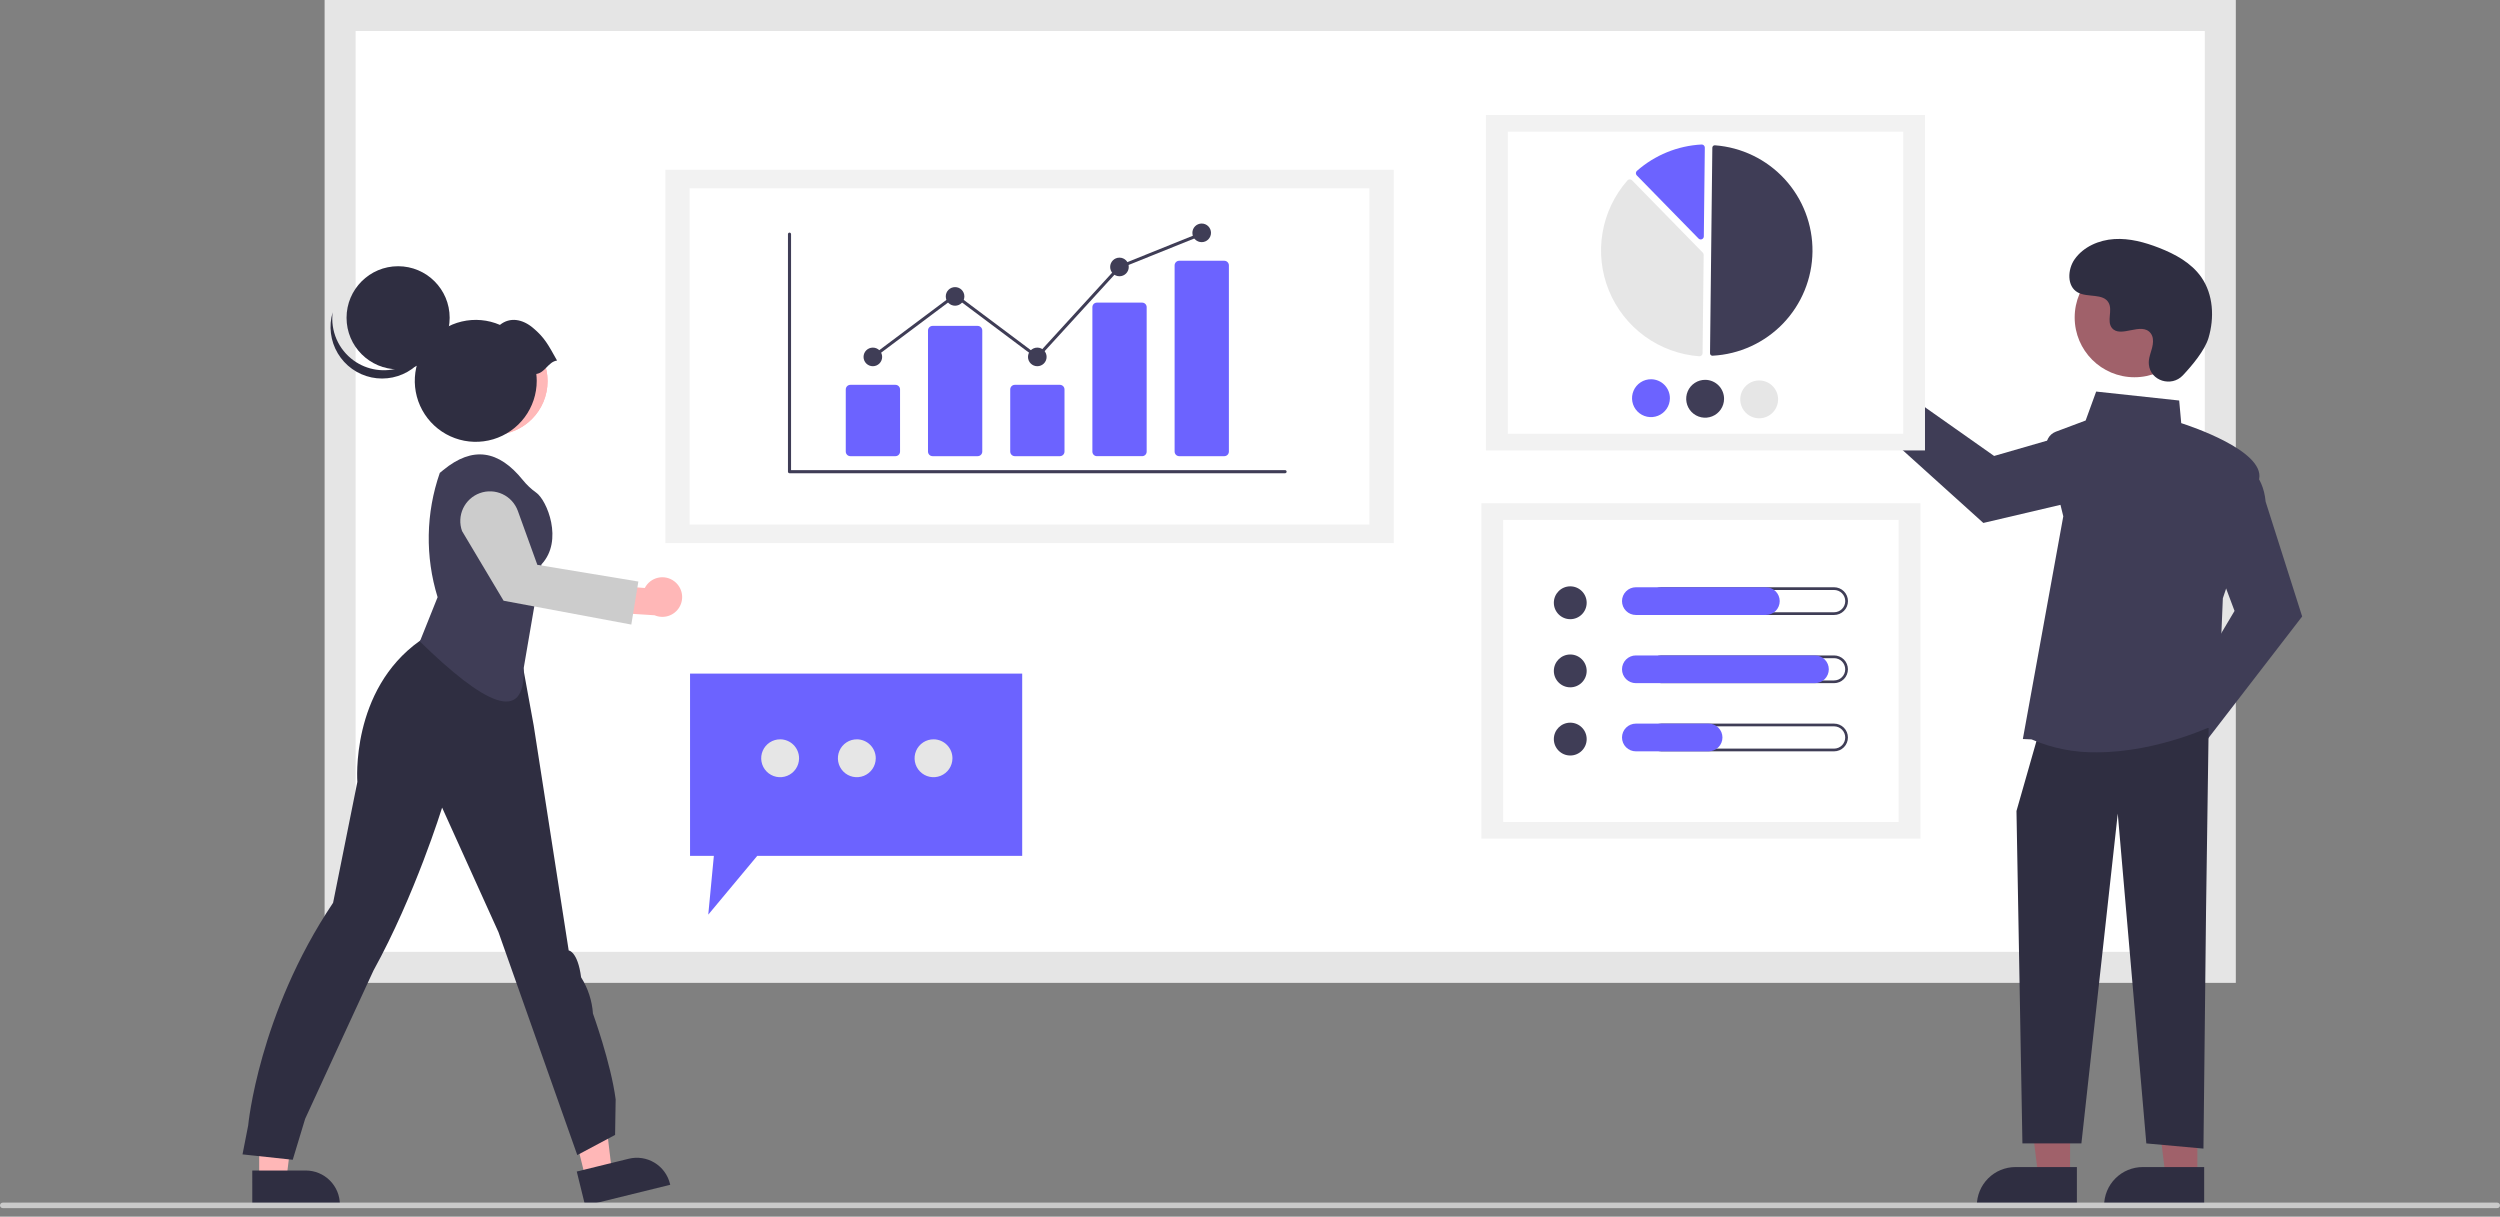 <svg width="300" height="146" viewBox="0 0 300 146" fill="none" xmlns="http://www.w3.org/2000/svg">
<rect x="0" y="0" width="300" height="146" fill="#808080" stroke="none"/>
<g clip-path="url(#clip0_484_16191)">
<path d="M40.82 116.082H266.443V1.861H40.82V116.082Z" fill="white"/>
<path d="M268.298 117.943H38.953V0H268.298V117.943ZM42.675 114.22H264.576V3.722H42.675V114.22Z" fill="#E5E5E5"/>
<path d="M122.664 80.832V102.706H90.867L84.992 109.754L85.663 102.706H82.805V80.832H122.664Z" fill="#6C63FF"/>
<path d="M95.888 91.016C95.883 91.466 95.745 91.904 95.491 92.275C95.237 92.645 94.879 92.933 94.462 93.1C94.045 93.267 93.588 93.307 93.148 93.215C92.708 93.122 92.306 92.901 91.991 92.58C91.677 92.258 91.465 91.851 91.383 91.409C91.3 90.968 91.35 90.511 91.527 90.098C91.703 89.685 91.998 89.333 92.375 89.088C92.751 88.842 93.192 88.714 93.641 88.719C94.244 88.726 94.819 88.972 95.24 89.403C95.661 89.834 95.894 90.414 95.888 91.016Z" fill="#E6E6E6"/>
<path d="M105.091 91.016C105.086 91.466 104.948 91.904 104.694 92.275C104.44 92.645 104.082 92.933 103.665 93.1C103.248 93.267 102.791 93.307 102.351 93.215C101.911 93.122 101.509 92.901 101.195 92.58C100.88 92.258 100.668 91.851 100.586 91.409C100.503 90.968 100.553 90.511 100.73 90.098C100.906 89.685 101.202 89.333 101.578 89.088C101.954 88.842 102.395 88.714 102.845 88.719C103.447 88.726 104.022 88.972 104.443 89.403C104.864 89.834 105.097 90.414 105.091 91.016Z" fill="#E6E6E6"/>
<path d="M114.294 91.016C114.289 91.466 114.151 91.904 113.897 92.275C113.644 92.645 113.285 92.933 112.868 93.1C112.451 93.267 111.994 93.307 111.554 93.215C111.114 93.122 110.712 92.901 110.398 92.58C110.083 92.258 109.872 91.851 109.789 91.409C109.706 90.968 109.756 90.511 109.933 90.098C110.109 89.685 110.405 89.333 110.781 89.088C111.158 88.842 111.598 88.714 112.048 88.719C112.65 88.726 113.225 88.972 113.646 89.403C114.067 89.834 114.301 90.414 114.294 91.016Z" fill="#E6E6E6"/>
<path d="M31.102 141.527H34.362L35.913 128.953H31.102L31.102 141.527Z" fill="#FFB7B7"/>
<path d="M30.273 140.461L36.693 140.461C37.778 140.461 38.819 140.892 39.586 141.659C40.354 142.427 40.785 143.467 40.785 144.552V144.685L30.274 144.685L30.273 140.461Z" fill="#2F2E41"/>
<path d="M70.271 141.42L73.436 140.641L71.938 128.061L67.266 129.21L70.271 141.42Z" fill="#FFB7B7"/>
<path d="M69.211 140.584L75.445 139.05C76.498 138.791 77.612 138.961 78.54 139.523C79.469 140.084 80.136 140.992 80.395 142.045L80.427 142.174L70.221 144.686L69.211 140.584Z" fill="#2F2E41"/>
<path d="M29.102 138.527L29.779 135.063C29.779 135.063 31.025 121.685 39.971 108.334L42.883 93.83C42.883 93.83 42.018 82.852 50.365 76.909L52.938 75.137L61.96 75.654L64.044 87.062L68.243 114.054C68.243 114.054 69.326 114.156 69.732 117.277C70.558 118.588 71.047 120.083 71.154 121.629C71.154 121.629 73.303 127.556 73.879 131.92L73.811 136.191L69.274 138.608L59.818 111.864L53.054 96.913C53.054 96.913 49.798 107.447 44.812 116.472C44.812 116.472 37.983 131.254 36.618 134.257L35.129 139.172L29.102 138.527Z" fill="#2F2E41"/>
<path d="M59.261 52.182C62.823 52.182 65.71 49.295 65.71 45.734C65.71 42.172 62.823 39.285 59.261 39.285C55.7 39.285 52.812 42.172 52.812 45.734C52.812 49.295 55.7 52.182 59.261 52.182Z" fill="#FFB7B7"/>
<path d="M59.261 52.182C62.823 52.182 65.71 49.295 65.71 45.734C65.71 42.172 62.823 39.285 59.261 39.285C55.7 39.285 52.812 42.172 52.812 45.734C52.812 49.295 55.7 52.182 59.261 52.182Z" fill="#FFB8B8"/>
<path d="M50.383 76.979L52.512 71.661C51.008 66.79 51.1 61.565 52.775 56.749L53.182 56.414C56.73 53.492 59.844 54.024 62.734 57.598C63.2 58.179 63.744 58.692 64.351 59.123C65.626 60.017 67.648 64.875 64.978 67.723L62.842 80.183C63.067 87.062 58.075 84.471 50.383 76.979Z" fill="#3F3D56"/>
<path d="M80.904 69.747C80.629 69.539 80.311 69.394 79.974 69.322C79.636 69.249 79.287 69.252 78.951 69.33C78.614 69.407 78.299 69.557 78.027 69.77C77.755 69.982 77.533 70.252 77.376 70.559L71.997 70.141L70.945 73.347L78.55 73.832C79.084 74.061 79.683 74.086 80.235 73.902C80.786 73.718 81.251 73.339 81.541 72.835C81.831 72.332 81.927 71.74 81.809 71.17C81.692 70.601 81.37 70.095 80.904 69.747Z" fill="#FFB7B7"/>
<path d="M75.758 74.948L60.431 72.087L55.446 63.728C55.125 62.84 55.171 61.861 55.572 61.007C55.974 60.152 56.698 59.492 57.586 59.172C58.475 58.852 59.454 58.897 60.308 59.299C61.163 59.7 61.822 60.425 62.143 61.313L64.481 67.779L76.603 69.785L75.758 74.948Z" fill="#CCCCCC"/>
<path d="M47.773 44.321C51.189 44.321 53.959 41.551 53.959 38.134C53.959 34.717 51.189 31.947 47.773 31.947C44.356 31.947 41.586 34.717 41.586 38.134C41.586 41.551 44.356 44.321 47.773 44.321Z" fill="#2F2E41"/>
<path d="M42.436 43.256C43.237 43.835 44.164 44.214 45.141 44.36C46.118 44.507 47.116 44.418 48.052 44.1C48.987 43.782 49.833 43.244 50.518 42.532C51.203 41.82 51.708 40.955 51.99 40.008C51.883 40.856 51.602 41.674 51.163 42.408C50.725 43.142 50.139 43.778 49.442 44.274C48.746 44.77 47.954 45.117 47.117 45.292C46.28 45.467 45.415 45.467 44.578 45.291C43.741 45.115 42.95 44.767 42.254 44.27C41.558 43.773 40.973 43.136 40.535 42.402C40.098 41.667 39.817 40.849 39.712 40.001C39.606 39.152 39.677 38.29 39.921 37.471C39.783 38.572 39.943 39.69 40.385 40.708C40.828 41.726 41.536 42.606 42.436 43.256Z" fill="#2F2E41"/>
<path d="M66.846 43.264C65.766 41.33 65.353 40.523 63.96 39.347C62.729 38.307 61.214 38.002 59.992 38.987C58.547 38.362 56.939 38.221 55.407 38.583C53.874 38.945 52.5 39.792 51.487 40.998C50.475 42.204 49.878 43.704 49.786 45.276C49.694 46.847 50.111 48.407 50.976 49.722C51.841 51.038 53.107 52.04 54.587 52.578C56.066 53.117 57.68 53.164 59.188 52.713C60.696 52.262 62.019 51.336 62.959 50.073C63.899 48.81 64.407 47.277 64.407 45.703C64.406 45.426 64.389 45.15 64.357 44.876C65.419 44.727 65.784 43.413 66.846 43.264Z" fill="#2F2E41"/>
<path d="M257.036 89.548C257.056 89.121 257.169 88.704 257.368 88.326C257.567 87.948 257.846 87.618 258.186 87.359C258.527 87.101 258.919 86.92 259.337 86.83C259.754 86.74 260.187 86.742 260.603 86.837L264.468 81.391L268.35 82.932L262.785 90.546C262.579 91.235 262.128 91.825 261.516 92.204C260.904 92.582 260.175 92.724 259.467 92.6C258.758 92.478 258.119 92.099 257.671 91.536C257.223 90.973 256.997 90.266 257.036 89.548Z" fill="#A0616A"/>
<path d="M261.273 84.866L268.144 73.31L265.345 65.845L269.158 55.678L269.298 55.738C269.39 55.778 271.557 56.744 271.878 60.206L276.259 73.976L264.566 89.146L261.273 84.866Z" fill="#3F3D56"/>
<path d="M223.963 42.383C224.387 42.436 224.794 42.581 225.156 42.809C225.517 43.036 225.825 43.34 226.056 43.699C226.287 44.059 226.437 44.464 226.495 44.887C226.553 45.311 226.517 45.741 226.39 46.149L231.521 50.423L229.684 54.175L222.523 48.038C221.852 47.779 221.299 47.283 220.969 46.644C220.638 46.005 220.554 45.268 220.731 44.571C220.909 43.873 221.336 43.266 221.932 42.862C222.527 42.459 223.25 42.289 223.963 42.383Z" fill="#A0616A"/>
<path d="M228.303 46.971L239.293 54.715L246.952 52.501L256.794 57.088L256.723 57.224C256.676 57.312 255.545 59.397 252.069 59.45L238.001 62.754L223.781 49.922L228.303 46.971Z" fill="#3F3D56"/>
<path d="M248.412 141.138H244.591L242.773 126.4L248.412 126.401L248.412 141.138Z" fill="#A0616A"/>
<path d="M241.858 140.047H249.227V144.686H237.219C237.219 144.077 237.339 143.474 237.572 142.911C237.805 142.348 238.147 141.837 238.578 141.406C239.008 140.975 239.52 140.633 240.083 140.4C240.646 140.167 241.249 140.047 241.858 140.047Z" fill="#2F2E41"/>
<path d="M263.685 141.138H259.864L258.047 126.4L263.686 126.401L263.685 141.138Z" fill="#A0616A"/>
<path d="M257.132 140.047H264.5V144.686H252.492C252.492 144.077 252.612 143.474 252.845 142.911C253.078 142.348 253.42 141.837 253.851 141.406C254.282 140.975 254.793 140.633 255.356 140.4C255.919 140.167 256.522 140.047 257.132 140.047Z" fill="#2F2E41"/>
<path d="M265.038 87.348L264.727 109.163L264.415 137.833L257.559 137.21L254.131 97.632L249.768 137.21H242.69L241.977 97.32L244.47 88.594L265.038 87.348Z" fill="#2F2E41"/>
<path d="M243.787 88.727L242.742 88.682L247.594 61.956L245.607 53.878C245.504 53.458 245.559 53.014 245.76 52.631C245.962 52.248 246.298 51.953 246.703 51.801L250.277 50.461L251.54 46.988L261.502 48.062L261.747 50.776C262.827 51.122 271.717 54.083 271.103 57.456C270.498 60.786 266.923 71.262 266.742 71.793L266.116 86.816L266.039 86.855C265.946 86.901 259.079 90.278 251.619 90.277C248.928 90.322 246.258 89.794 243.787 88.727Z" fill="#3F3D56"/>
<path d="M256.134 45.27C260.095 45.27 263.307 42.058 263.307 38.097C263.307 34.135 260.095 30.924 256.134 30.924C252.172 30.924 248.961 34.135 248.961 38.097C248.961 42.058 252.172 45.27 256.134 45.27Z" fill="#A0616A"/>
<path d="M261.946 45.039C260.579 46.496 258.04 45.714 257.862 43.725C257.848 43.57 257.849 43.415 257.865 43.261C257.957 42.379 258.466 41.579 258.344 40.649C258.317 40.417 258.23 40.197 258.094 40.008C257.004 38.549 254.447 40.66 253.419 39.34C252.789 38.53 253.53 37.255 253.046 36.35C252.408 35.156 250.516 35.745 249.331 35.091C248.011 34.363 248.09 32.339 248.959 31.107C250.018 29.605 251.875 28.804 253.709 28.689C255.543 28.573 257.365 29.069 259.077 29.736C261.023 30.494 262.952 31.542 264.149 33.253C265.605 35.333 265.745 38.13 265.017 40.563C264.574 42.043 263.062 43.85 261.946 45.039Z" fill="#2F2E41"/>
<path d="M173.504 100.615C174.955 100.615 176.132 99.438 176.132 97.986C176.132 96.534 174.955 95.357 173.504 95.357C172.052 95.357 170.875 96.534 170.875 97.986C170.875 99.438 172.052 100.615 173.504 100.615Z" fill="white"/>
<path d="M164.629 100.615C166.08 100.615 167.257 99.438 167.257 97.986C167.257 96.534 166.08 95.357 164.629 95.357C163.177 95.357 162 96.534 162 97.986C162 99.438 163.177 100.615 164.629 100.615Z" fill="white"/>
<path d="M155.762 100.615C157.213 100.615 158.39 99.438 158.39 97.986C158.39 96.534 157.213 95.357 155.762 95.357C154.31 95.357 153.133 96.534 153.133 97.986C153.133 99.438 154.31 100.615 155.762 100.615Z" fill="white"/>
<path d="M299.671 144.974H0.329C0.241 144.974 0.158 144.939 0.096 144.877C0.035 144.816 0 144.732 0 144.645C0 144.558 0.035 144.474 0.096 144.413C0.158 144.351 0.241 144.316 0.329 144.316H299.671C299.759 144.316 299.842 144.351 299.904 144.413C299.965 144.474 300 144.558 300 144.645C300 144.732 299.965 144.816 299.904 144.877C299.842 144.939 299.759 144.974 299.671 144.974Z" fill="#CACACA"/>
<path d="M230.999 13.801H178.312V54.052H230.999V13.801Z" fill="#F2F2F2"/>
<path d="M228.388 15.799H180.938V52.05H228.388V15.799Z" fill="white"/>
<path d="M205.49 42.687C205.496 42.687 205.502 42.687 205.508 42.686C208.72 42.518 211.748 41.133 213.975 38.813C216.202 36.492 217.462 33.41 217.498 30.194C217.534 26.978 216.344 23.869 214.169 21.499C211.995 19.129 208.999 17.676 205.791 17.436C205.752 17.433 205.712 17.438 205.674 17.451C205.637 17.465 205.602 17.485 205.573 17.512C205.544 17.539 205.521 17.571 205.505 17.607C205.488 17.643 205.48 17.682 205.48 17.721L205.203 42.395C205.202 42.471 205.232 42.545 205.286 42.6C205.34 42.655 205.413 42.686 205.49 42.687Z" fill="#3F3D56"/>
<path d="M195.58 21.52C195.679 21.521 195.773 21.561 195.842 21.631L204.336 30.318C204.37 30.353 204.397 30.394 204.415 30.439C204.433 30.484 204.442 30.533 204.441 30.581L204.309 42.388C204.309 42.438 204.298 42.488 204.277 42.535C204.256 42.581 204.226 42.622 204.189 42.657C204.151 42.691 204.107 42.718 204.059 42.734C204.011 42.751 203.96 42.758 203.909 42.754C201.547 42.577 199.281 41.745 197.366 40.352C195.451 38.958 193.963 37.058 193.068 34.865C192.174 32.673 191.908 30.274 192.302 27.939C192.696 25.603 193.733 23.424 195.297 21.646C195.331 21.607 195.372 21.576 195.419 21.555C195.465 21.533 195.515 21.521 195.566 21.52C195.571 21.52 195.575 21.52 195.58 21.52Z" fill="#E6E6E6"/>
<path d="M204.21 17.34C204.305 17.341 204.395 17.378 204.464 17.444C204.501 17.479 204.53 17.521 204.549 17.568C204.569 17.614 204.579 17.665 204.578 17.715L204.459 28.368C204.458 28.441 204.435 28.513 204.394 28.573C204.352 28.634 204.294 28.681 204.226 28.708C204.158 28.735 204.083 28.742 204.011 28.727C203.94 28.712 203.874 28.675 203.823 28.623L196.41 21.043C196.375 21.007 196.348 20.964 196.33 20.917C196.311 20.87 196.303 20.82 196.305 20.769C196.307 20.719 196.319 20.67 196.34 20.624C196.362 20.578 196.393 20.538 196.43 20.505C198.586 18.607 201.319 17.492 204.187 17.34C204.194 17.34 204.202 17.34 204.21 17.34Z" fill="#6C63FF"/>
<path d="M200.388 47.807C200.383 48.257 200.245 48.695 199.991 49.066C199.737 49.436 199.379 49.724 198.962 49.891C198.545 50.058 198.088 50.098 197.648 50.006C197.208 49.913 196.806 49.692 196.491 49.371C196.177 49.049 195.965 48.642 195.883 48.2C195.8 47.759 195.85 47.302 196.027 46.889C196.203 46.476 196.498 46.124 196.875 45.879C197.251 45.633 197.692 45.505 198.141 45.51C198.744 45.517 199.319 45.763 199.74 46.194C200.161 46.625 200.394 47.205 200.388 47.807Z" fill="#6C63FF"/>
<path d="M206.888 47.878C206.883 48.327 206.745 48.765 206.491 49.136C206.237 49.507 205.879 49.794 205.462 49.961C205.045 50.129 204.588 50.169 204.148 50.076C203.708 49.983 203.306 49.762 202.991 49.441C202.677 49.12 202.465 48.712 202.383 48.271C202.3 47.829 202.35 47.373 202.527 46.959C202.703 46.546 202.998 46.194 203.375 45.949C203.751 45.703 204.192 45.575 204.642 45.58C205.244 45.588 205.819 45.834 206.24 46.264C206.661 46.695 206.894 47.275 206.888 47.878Z" fill="#3F3D56"/>
<path d="M213.373 47.95C213.368 48.4 213.229 48.837 212.975 49.208C212.722 49.579 212.364 49.866 211.946 50.034C211.529 50.201 211.072 50.241 210.632 50.148C210.192 50.056 209.79 49.835 209.476 49.513C209.162 49.192 208.95 48.785 208.867 48.343C208.784 47.901 208.834 47.445 209.011 47.032C209.188 46.618 209.483 46.267 209.859 46.021C210.236 45.776 210.676 45.647 211.126 45.653C211.728 45.66 212.303 45.906 212.724 46.337C213.145 46.767 213.379 47.348 213.373 47.95Z" fill="#E6E6E6"/>
<path d="M230.452 60.387H177.766V100.638H230.452V60.387Z" fill="#F2F2F2"/>
<path d="M227.834 62.387H180.383V98.638H227.834V62.387Z" fill="white"/>
<path d="M188.431 74.302C189.519 74.302 190.401 73.42 190.401 72.332C190.401 71.243 189.519 70.361 188.431 70.361C187.343 70.361 186.461 71.243 186.461 72.332C186.461 73.42 187.343 74.302 188.431 74.302Z" fill="#3F3D56"/>
<path d="M220.09 70.798C220.266 70.798 220.44 70.832 220.602 70.899C220.765 70.966 220.912 71.064 221.036 71.189C221.161 71.313 221.259 71.46 221.327 71.622C221.394 71.784 221.429 71.958 221.429 72.134C221.429 72.31 221.394 72.484 221.327 72.646C221.259 72.808 221.161 72.956 221.036 73.08C220.912 73.204 220.765 73.302 220.602 73.369C220.44 73.436 220.266 73.471 220.09 73.47H199.369C199.015 73.47 198.675 73.329 198.424 73.079C198.174 72.828 198.033 72.489 198.033 72.134C198.033 71.78 198.174 71.44 198.424 71.189C198.675 70.939 199.015 70.798 199.369 70.798H220.09ZM220.09 70.471H199.369C199.15 70.47 198.934 70.513 198.732 70.597C198.53 70.68 198.346 70.802 198.191 70.957C198.036 71.112 197.914 71.295 197.83 71.497C197.746 71.699 197.703 71.915 197.703 72.134C197.703 72.353 197.746 72.569 197.83 72.771C197.914 72.973 198.036 73.157 198.191 73.311C198.346 73.466 198.53 73.588 198.732 73.672C198.934 73.755 199.15 73.798 199.369 73.797H220.09C220.309 73.798 220.525 73.755 220.727 73.672C220.93 73.588 221.113 73.466 221.268 73.311C221.423 73.157 221.545 72.973 221.629 72.771C221.713 72.569 221.756 72.353 221.756 72.134C221.756 71.915 221.713 71.699 221.629 71.497C221.545 71.295 221.423 71.112 221.268 70.957C221.113 70.802 220.93 70.68 220.727 70.597C220.525 70.513 220.309 70.47 220.09 70.471Z" fill="#3F3D56"/>
<path d="M211.903 73.797H196.304C195.863 73.797 195.44 73.622 195.128 73.31C194.816 72.998 194.641 72.575 194.641 72.134C194.641 71.693 194.816 71.27 195.128 70.958C195.44 70.646 195.863 70.471 196.304 70.471H211.903C212.344 70.471 212.767 70.646 213.079 70.958C213.391 71.27 213.566 71.693 213.566 72.134C213.566 72.575 213.391 72.998 213.079 73.31C212.767 73.622 212.344 73.797 211.903 73.797Z" fill="#6C63FF"/>
<path d="M188.431 82.479C189.519 82.479 190.401 81.597 190.401 80.509C190.401 79.421 189.519 78.539 188.431 78.539C187.343 78.539 186.461 79.421 186.461 80.509C186.461 81.597 187.343 82.479 188.431 82.479Z" fill="#3F3D56"/>
<path d="M220.088 78.98C220.263 78.979 220.437 79.014 220.6 79.081C220.762 79.148 220.91 79.246 221.034 79.37C221.158 79.494 221.257 79.642 221.324 79.804C221.391 79.966 221.426 80.14 221.426 80.316C221.426 80.491 221.391 80.665 221.324 80.828C221.257 80.99 221.158 81.137 221.034 81.261C220.91 81.385 220.762 81.484 220.6 81.551C220.437 81.618 220.263 81.652 220.088 81.652H199.367C199.012 81.652 198.672 81.511 198.422 81.26C198.171 81.01 198.03 80.67 198.03 80.316C198.03 79.961 198.171 79.621 198.422 79.371C198.672 79.12 199.012 78.98 199.367 78.98H220.088ZM220.088 78.652H199.367C198.925 78.652 198.502 78.828 198.19 79.139C197.878 79.451 197.703 79.875 197.703 80.316C197.703 80.757 197.878 81.18 198.19 81.492C198.502 81.804 198.925 81.979 199.367 81.979H220.088C220.529 81.979 220.952 81.804 221.264 81.492C221.576 81.18 221.751 80.757 221.751 80.316C221.751 79.875 221.576 79.451 221.264 79.139C220.952 78.828 220.529 78.652 220.088 78.652Z" fill="#3F3D56"/>
<path d="M217.793 81.979H196.304C195.863 81.979 195.44 81.804 195.128 81.492C194.816 81.18 194.641 80.757 194.641 80.316C194.641 79.875 194.816 79.451 195.128 79.139C195.44 78.828 195.863 78.652 196.304 78.652H217.793C218.234 78.652 218.657 78.828 218.969 79.139C219.281 79.451 219.457 79.875 219.457 80.316C219.457 80.757 219.281 81.18 218.969 81.492C218.657 81.804 218.234 81.979 217.793 81.979Z" fill="#6C63FF"/>
<path d="M188.431 90.661C189.519 90.661 190.401 89.779 190.401 88.691C190.401 87.603 189.519 86.721 188.431 86.721C187.343 86.721 186.461 87.603 186.461 88.691C186.461 89.779 187.343 90.661 188.431 90.661Z" fill="#3F3D56"/>
<path d="M220.088 87.161C220.263 87.161 220.437 87.195 220.6 87.262C220.762 87.329 220.91 87.428 221.034 87.552C221.158 87.676 221.257 87.823 221.324 87.986C221.391 88.148 221.426 88.322 221.426 88.497C221.426 88.673 221.391 88.847 221.324 89.009C221.257 89.171 221.158 89.319 221.034 89.443C220.91 89.567 220.762 89.665 220.6 89.732C220.437 89.799 220.263 89.834 220.088 89.834H199.367C199.012 89.834 198.672 89.693 198.422 89.442C198.171 89.192 198.03 88.852 198.03 88.497C198.03 88.143 198.171 87.803 198.422 87.553C198.672 87.302 199.012 87.161 199.367 87.161H220.088ZM220.088 86.834H199.367C198.925 86.834 198.502 87.009 198.19 87.321C197.878 87.633 197.703 88.056 197.703 88.497C197.703 88.939 197.878 89.362 198.19 89.674C198.502 89.986 198.925 90.161 199.367 90.161H220.088C220.529 90.161 220.952 89.986 221.264 89.674C221.576 89.362 221.751 88.939 221.751 88.497C221.751 88.056 221.576 87.633 221.264 87.321C220.952 87.009 220.529 86.834 220.088 86.834Z" fill="#3F3D56"/>
<path d="M205.033 90.161H196.306C196.088 90.161 195.871 90.118 195.669 90.035C195.467 89.951 195.283 89.829 195.129 89.674C194.974 89.52 194.851 89.337 194.767 89.135C194.684 88.933 194.641 88.716 194.641 88.497C194.641 88.279 194.684 88.062 194.767 87.86C194.851 87.658 194.974 87.475 195.129 87.32C195.283 87.166 195.467 87.043 195.669 86.96C195.871 86.876 196.088 86.834 196.306 86.834H205.033C205.474 86.835 205.896 87.01 206.208 87.322C206.519 87.634 206.694 88.057 206.694 88.497C206.694 88.938 206.519 89.361 206.208 89.673C205.896 89.985 205.474 90.16 205.033 90.161Z" fill="#6C63FF"/>
<path d="M167.248 20.373H79.844V65.168H167.248V20.373Z" fill="#F2F2F2"/>
<path d="M164.327 22.6H82.75V62.943H164.327V22.6Z" fill="white"/>
<path d="M154.209 56.788H94.741C94.691 56.787 94.644 56.768 94.609 56.733C94.574 56.698 94.555 56.651 94.555 56.601V28.098C94.555 28.049 94.574 28.002 94.609 27.967C94.644 27.932 94.691 27.912 94.741 27.912C94.79 27.912 94.838 27.932 94.872 27.967C94.907 28.002 94.927 28.049 94.927 28.098V56.415H154.209C154.258 56.415 154.306 56.435 154.341 56.47C154.376 56.505 154.395 56.552 154.395 56.601C154.395 56.651 154.376 56.698 154.341 56.733C154.306 56.768 154.258 56.788 154.209 56.788Z" fill="#3F3D56"/>
<path d="M107.454 54.741H102.045C101.898 54.74 101.758 54.682 101.654 54.579C101.551 54.475 101.492 54.335 101.492 54.188V46.732C101.492 46.586 101.551 46.445 101.654 46.342C101.758 46.238 101.898 46.18 102.045 46.18H107.454C107.6 46.18 107.74 46.238 107.844 46.342C107.948 46.445 108.006 46.586 108.006 46.732V54.188C108.006 54.335 107.948 54.475 107.844 54.579C107.74 54.682 107.6 54.74 107.454 54.741Z" fill="#6C63FF"/>
<path d="M117.321 54.74H111.912C111.765 54.74 111.625 54.682 111.521 54.579C111.418 54.475 111.36 54.335 111.359 54.188V39.66C111.36 39.513 111.418 39.373 111.521 39.269C111.625 39.166 111.765 39.108 111.912 39.107H117.321C117.467 39.108 117.608 39.166 117.711 39.269C117.815 39.373 117.873 39.513 117.873 39.66V54.188C117.873 54.335 117.815 54.475 117.711 54.579C117.608 54.682 117.467 54.74 117.321 54.74Z" fill="#6C63FF"/>
<path d="M127.188 54.741H121.779C121.633 54.74 121.492 54.682 121.389 54.579C121.285 54.475 121.227 54.335 121.227 54.188V46.732C121.227 46.586 121.285 46.445 121.389 46.342C121.492 46.238 121.633 46.18 121.779 46.18H127.188C127.334 46.18 127.475 46.238 127.578 46.342C127.682 46.445 127.74 46.586 127.74 46.732V54.188C127.74 54.335 127.682 54.475 127.578 54.579C127.475 54.682 127.334 54.74 127.188 54.741Z" fill="#6C63FF"/>
<path d="M137.047 54.739H131.638C131.495 54.742 131.357 54.689 131.253 54.59C131.15 54.491 131.09 54.355 131.086 54.212V36.842C131.09 36.699 131.15 36.563 131.253 36.464C131.357 36.365 131.495 36.312 131.638 36.315H137.047C137.19 36.312 137.329 36.365 137.432 36.464C137.536 36.563 137.596 36.699 137.6 36.842V54.212C137.596 54.355 137.536 54.491 137.432 54.59C137.329 54.689 137.19 54.742 137.047 54.739Z" fill="#6C63FF"/>
<path d="M146.914 54.741H141.506C141.359 54.74 141.219 54.682 141.115 54.579C141.012 54.475 140.953 54.335 140.953 54.188V31.843C140.953 31.697 141.012 31.557 141.115 31.453C141.219 31.349 141.359 31.291 141.506 31.291H146.914C147.061 31.291 147.201 31.349 147.305 31.453C147.408 31.557 147.467 31.697 147.467 31.843V54.188C147.467 54.335 147.408 54.475 147.305 54.579C147.201 54.682 147.061 54.74 146.914 54.741Z" fill="#6C63FF"/>
<path d="M104.742 43.946C105.358 43.946 105.858 43.446 105.858 42.83C105.858 42.213 105.358 41.713 104.742 41.713C104.125 41.713 103.625 42.213 103.625 42.83C103.625 43.446 104.125 43.946 104.742 43.946Z" fill="#3F3D56"/>
<path d="M114.609 36.686C115.226 36.686 115.725 36.187 115.725 35.57C115.725 34.953 115.226 34.453 114.609 34.453C113.992 34.453 113.492 34.953 113.492 35.57C113.492 36.187 113.992 36.686 114.609 36.686Z" fill="#3F3D56"/>
<path d="M124.476 43.946C125.093 43.946 125.593 43.446 125.593 42.83C125.593 42.213 125.093 41.713 124.476 41.713C123.859 41.713 123.359 42.213 123.359 42.83C123.359 43.446 123.859 43.946 124.476 43.946Z" fill="#3F3D56"/>
<path d="M134.335 33.151C134.952 33.151 135.452 32.651 135.452 32.035C135.452 31.418 134.952 30.918 134.335 30.918C133.719 30.918 133.219 31.418 133.219 32.035C133.219 32.651 133.719 33.151 134.335 33.151Z" fill="#3F3D56"/>
<path d="M144.203 29.058C144.819 29.058 145.319 28.558 145.319 27.941C145.319 27.324 144.819 26.824 144.203 26.824C143.586 26.824 143.086 27.324 143.086 27.941C143.086 28.558 143.586 29.058 144.203 29.058Z" fill="#3F3D56"/>
<path d="M124.495 43.08L114.608 35.674L104.856 42.979L104.633 42.681L114.608 35.209L124.448 42.58L134.227 31.879L134.266 31.863L144.13 27.889L144.269 28.234L134.444 32.192L124.495 43.08Z" fill="#3F3D56"/>
</g>
<defs>
<clipPath id="clip0_484_16191">
<rect width="300" height="145.192" fill="white"/>
</clipPath>
</defs>
</svg>
